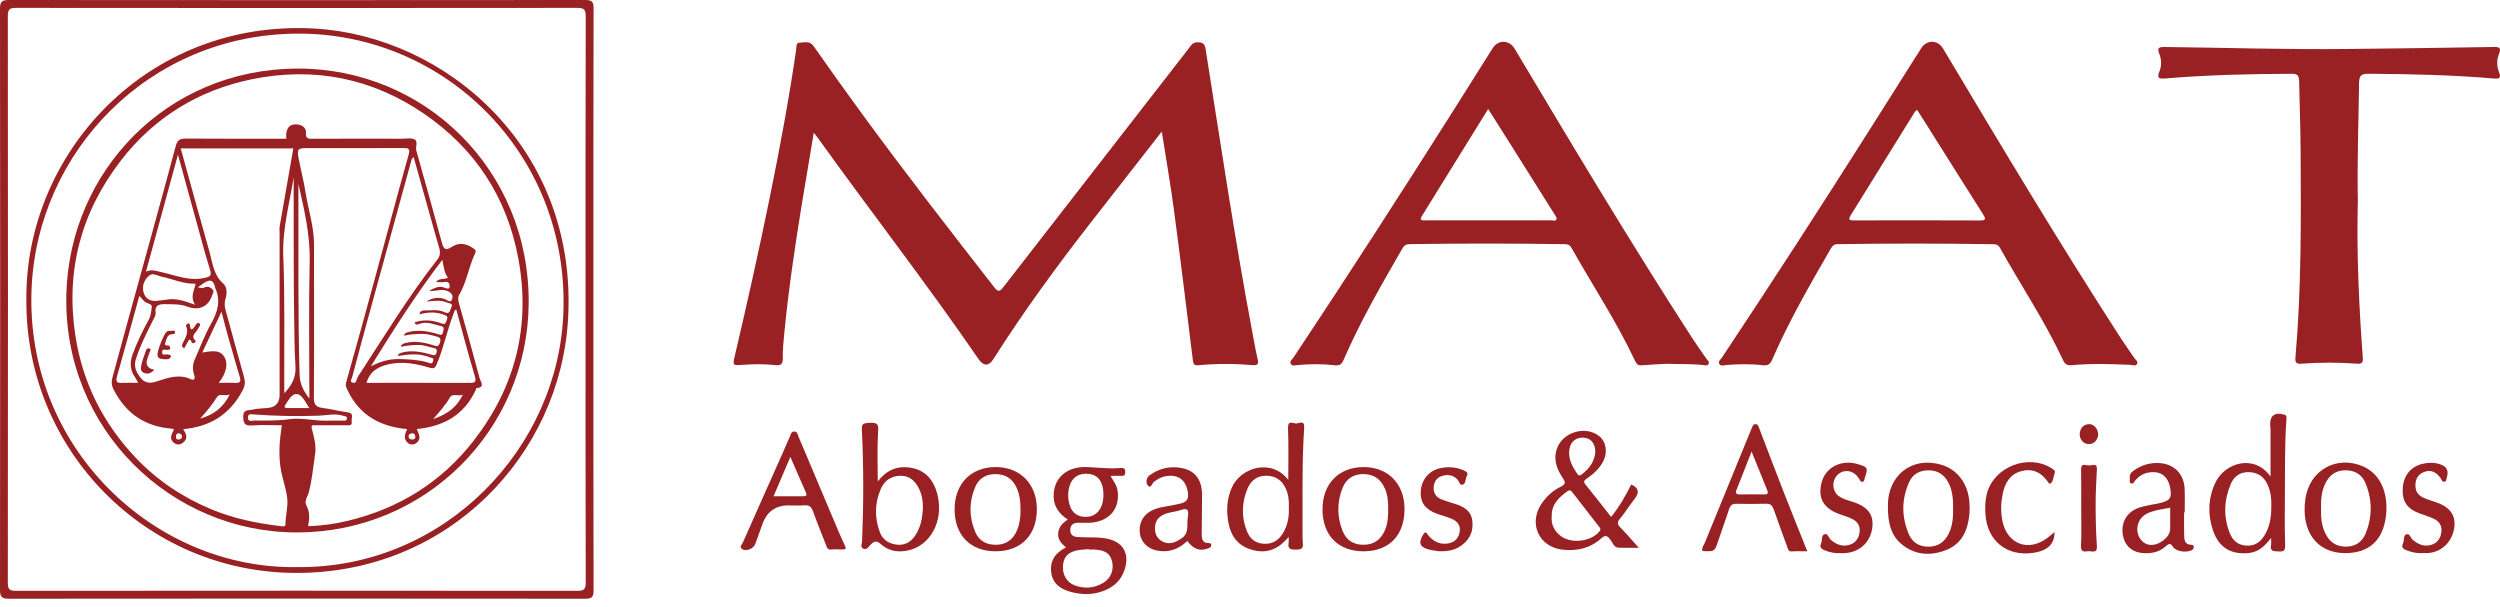 <svg xmlns="http://www.w3.org/2000/svg" width="177" height="43" viewBox="0 0 177 43" fill="none"><g clip-path="url(#clip0_1_42)"><path d="M82.255 9.316C80.552 11.5 78.959 13.546 77.359 15.589C74.866 18.774 72.483 22.039 70.312 25.455C70.006 25.936 69.627 25.93 69.289 25.437C65.638 20.111 61.669 15.015 57.908 9.771C57.834 9.668 57.753 9.571 57.615 9.398C57.33 11.095 57.055 12.709 56.791 14.325C56.282 17.437 55.82 20.557 55.516 23.699C55.462 24.253 55.412 24.81 55.422 25.365C55.43 25.811 55.254 25.897 54.856 25.849C54.084 25.756 53.307 25.779 52.53 25.833C51.872 25.879 51.865 25.87 52.032 25.158C52.907 21.44 53.738 17.712 54.502 13.969C55.209 10.496 55.861 7.014 56.37 3.507C56.396 3.328 56.331 3.028 56.613 3.022C56.954 3.016 57.321 2.862 57.611 3.275C58.768 4.932 59.945 6.576 61.14 8.207C64.143 12.308 67.262 16.32 70.386 20.331C70.684 20.713 70.799 20.633 71.048 20.313C75.413 14.683 79.784 9.06 84.157 3.437C84.31 3.24 84.418 3.004 84.746 2.995C85.118 2.984 85.29 3.056 85.358 3.483C86.425 10.188 87.419 16.905 88.676 23.578C88.793 24.198 88.897 24.822 89.043 25.434C89.123 25.77 89.037 25.882 88.702 25.852C87.41 25.741 86.115 25.738 84.824 25.861C84.549 25.888 84.488 25.773 84.457 25.525C84.018 21.97 83.587 18.414 83.115 14.864C82.876 13.065 82.561 11.275 82.255 9.316Z" fill="#992123"></path><path d="M166.933 14.314C166.844 17.924 167.01 21.631 167.287 25.333C167.311 25.648 167.231 25.775 166.902 25.751C165.574 25.654 164.242 25.651 162.914 25.751C162.594 25.775 162.487 25.663 162.515 25.343C162.942 20.454 162.911 15.555 162.883 10.654C162.874 9.022 162.81 7.389 162.778 5.757C162.77 5.421 162.713 5.221 162.284 5.224C159.287 5.236 156.294 5.303 153.305 5.555C152.902 5.589 152.678 5.564 152.883 5.069C153.052 4.663 153.04 4.225 152.881 3.817C152.724 3.415 152.807 3.321 153.25 3.327C157.598 3.376 161.945 3.519 166.293 3.467C169.714 3.427 173.137 3.389 176.558 3.327C176.994 3.319 177.09 3.403 176.929 3.814C176.761 4.24 176.761 4.695 176.935 5.121C177.111 5.558 176.911 5.587 176.56 5.558C173.61 5.306 170.652 5.24 167.694 5.223C167.203 5.22 167.029 5.327 167.022 5.858C166.988 8.642 166.878 11.425 166.937 14.314H166.933Z" fill="#992123"></path><path d="M171.48 39.16C171.115 39.185 170.744 39.097 170.375 38.956C170.116 38.856 170.002 38.728 170.134 38.466C170.24 38.256 170.134 37.912 170.371 37.83C170.621 37.744 170.669 38.099 170.833 38.232C171.165 38.497 171.512 38.682 171.951 38.615C172.449 38.539 172.743 38.25 172.837 37.752C172.926 37.288 172.746 36.941 172.339 36.741C172.01 36.579 171.65 36.478 171.305 36.35C170.418 36.022 170.062 35.492 170.113 34.576C170.162 33.69 170.663 33.05 171.496 32.843C171.914 32.74 172.336 32.732 172.754 32.868C173.225 33.022 173.385 33.332 173.236 33.799C173.199 33.916 173.22 34.082 173.052 34.105C172.877 34.131 172.872 33.948 172.8 33.852C172.495 33.441 172.124 33.212 171.607 33.423C171.124 33.62 170.977 34.019 171.019 34.508C171.048 34.858 171.265 35.088 171.561 35.228C171.828 35.353 172.113 35.441 172.394 35.531C173.426 35.863 173.875 36.449 173.765 37.333C173.641 38.342 172.869 39.099 171.899 39.155C171.77 39.163 171.64 39.155 171.48 39.155V39.16Z" fill="#992123"></path><path d="M130.285 39.161C129.926 39.187 129.535 39.108 129.151 38.947C128.914 38.849 128.822 38.698 128.933 38.473C129.04 38.259 128.926 37.913 129.167 37.828C129.419 37.741 129.47 38.093 129.633 38.229C129.993 38.528 130.381 38.707 130.857 38.597C131.327 38.488 131.584 38.169 131.655 37.708C131.722 37.273 131.539 36.939 131.149 36.749C130.886 36.619 130.605 36.524 130.325 36.432C129.084 36.022 128.64 35.222 129.006 34.044C129.313 33.059 130.401 32.534 131.486 32.849C132.255 33.071 132.272 33.105 132.024 33.843C131.99 33.945 132.011 34.08 131.87 34.108C131.725 34.138 131.698 34.006 131.637 33.918C131.564 33.812 131.492 33.7 131.397 33.614C130.997 33.242 130.41 33.267 130.057 33.662C129.68 34.083 129.725 34.761 130.155 35.099C130.438 35.321 130.78 35.407 131.117 35.511C132.257 35.866 132.693 36.448 132.55 37.419C132.402 38.432 131.597 39.136 130.561 39.161C130.487 39.163 130.413 39.161 130.284 39.161H130.285Z" fill="#992123"></path><path d="M145.46 37.669C145.465 38.534 144.964 38.992 143.953 39.142C142.072 39.422 140.671 38.275 140.567 36.375C140.54 35.891 140.549 35.411 140.675 34.938C141.176 33.042 143.616 32.096 145.265 33.164C145.386 33.243 145.546 33.313 145.469 33.504C145.373 33.741 145.395 34.035 145.197 34.214C145.09 34.309 145.013 34.149 144.952 34.064C144.478 33.397 143.83 33.143 143.059 33.371C142.284 33.599 141.938 34.229 141.787 34.984C141.663 35.609 141.642 36.232 141.766 36.863C142.092 38.516 143.597 39.103 144.945 38.092C145.103 37.973 145.253 37.842 145.463 37.669H145.46Z" fill="#992123"></path><path d="M101.912 39.032C101.771 39.009 101.494 38.984 101.226 38.92C100.513 38.753 100.388 38.445 100.774 37.824C100.948 37.544 101.037 37.803 101.123 37.904C101.454 38.295 101.848 38.528 102.376 38.493C102.877 38.458 103.22 38.214 103.334 37.72C103.449 37.219 103.19 36.896 102.748 36.718C102.423 36.585 102.081 36.499 101.752 36.38C100.919 36.079 100.554 35.589 100.587 34.825C100.622 33.991 101.152 33.33 101.959 33.149C102.53 33.023 103.092 33.062 103.639 33.307C103.839 33.397 103.974 33.47 103.847 33.706C103.737 33.909 103.789 34.245 103.559 34.317C103.337 34.386 103.304 34.05 103.16 33.918C102.836 33.617 102.468 33.577 102.077 33.703C101.697 33.825 101.527 34.138 101.503 34.514C101.476 34.937 101.706 35.219 102.085 35.368C102.378 35.483 102.68 35.568 102.979 35.662C103.608 35.858 104.161 36.138 104.242 36.892C104.331 37.721 103.979 38.33 103.274 38.744C102.896 38.966 102.478 39.033 101.911 39.033L101.912 39.032Z" fill="#992123"></path><path d="M147.349 35.965C147.349 35.094 147.362 34.222 147.342 33.352C147.334 33.039 147.352 32.838 147.745 32.937C147.865 32.968 148.006 32.954 148.13 32.928C148.424 32.865 148.471 33.002 148.458 33.258C148.418 34.073 148.37 34.887 148.37 35.702C148.37 36.683 148.393 37.666 148.458 38.646C148.498 39.251 148.084 38.992 147.835 39.026C147.561 39.063 147.309 39.1 147.334 38.634C147.383 37.746 147.348 36.855 147.348 35.965H147.349Z" fill="#992123"></path><path d="M148.545 30.853C148.462 31.2 148.255 31.461 147.829 31.438C147.463 31.418 147.184 31.021 147.251 30.631C147.316 30.254 147.548 30.03 147.932 30.03C148.287 30.03 148.593 30.442 148.545 30.855V30.853Z" fill="#992123"></path><path d="M150.831 25.831C149.445 25.772 148.058 25.72 146.673 25.857C146.331 25.891 146.188 25.765 146.055 25.477C144.764 22.716 143.071 20.183 141.587 17.532C141.479 17.339 141.345 17.293 141.142 17.29C137.46 17.234 133.776 17.23 130.094 17.287C129.845 17.291 129.734 17.406 129.626 17.593C128.143 20.162 126.655 22.728 125.475 25.456C125.331 25.788 125.171 25.901 124.821 25.86C123.955 25.756 123.088 25.773 122.219 25.843C122.047 25.857 121.818 25.955 121.717 25.748C121.635 25.578 121.824 25.447 121.913 25.316C125.456 19.989 128.929 14.619 132.353 9.215C133.573 7.29 134.789 5.36 136.009 3.433C136.413 2.792 137.189 2.801 137.576 3.449C141.698 10.359 145.831 17.264 150.203 24.021C150.495 24.472 150.813 24.905 151.113 25.352C151.2 25.482 151.405 25.593 151.297 25.775C151.193 25.948 150.994 25.839 150.836 25.834L150.831 25.831ZM135.576 7.912C134.062 10.351 132.555 12.795 131.037 15.23C130.801 15.608 130.998 15.605 131.292 15.604C134.251 15.599 137.208 15.593 140.167 15.608C140.655 15.611 140.589 15.468 140.388 15.151C139.086 13.103 137.799 11.047 136.505 8.995C136.252 8.593 135.995 8.192 135.73 7.775C135.654 7.841 135.603 7.869 135.576 7.911V7.912Z" fill="#992123"></path><path d="M117.986 25.756C117.413 25.788 116.841 25.809 116.271 25.861C116.01 25.885 115.879 25.806 115.767 25.564C114.466 22.786 112.771 20.234 111.273 17.568C111.158 17.363 111.026 17.291 110.793 17.287C107.129 17.233 103.464 17.229 99.8 17.285C99.536 17.29 99.402 17.392 99.281 17.604C97.801 20.174 96.313 22.74 95.132 25.468C95.002 25.765 94.866 25.903 94.527 25.863C93.643 25.759 92.757 25.765 91.87 25.846C91.712 25.861 91.504 25.936 91.402 25.782C91.268 25.581 91.492 25.444 91.584 25.304C95.468 19.471 99.258 13.575 103.008 7.654C103.9 6.244 104.786 4.831 105.677 3.419C106.076 2.789 106.856 2.81 107.243 3.459C111.368 10.368 115.497 17.275 119.871 24.03C120.174 24.496 120.504 24.944 120.817 25.404C120.894 25.517 121.065 25.619 120.953 25.785C120.869 25.912 120.715 25.863 120.592 25.848C119.725 25.744 118.854 25.796 117.984 25.756H117.986ZM100.685 15.267C100.452 15.643 100.713 15.602 100.944 15.602C103.901 15.602 106.86 15.602 109.818 15.598C109.951 15.598 110.148 15.689 110.205 15.507C110.233 15.418 110.125 15.275 110.058 15.169C108.995 13.474 107.931 11.783 106.865 10.091C106.383 9.325 105.898 8.563 105.362 7.716C103.764 10.298 102.226 12.785 100.686 15.269L100.685 15.267Z" fill="#992123"></path><path d="M42.013 21.223C42.013 28.079 42.007 34.935 42.026 41.791C42.026 42.297 41.887 42.39 41.414 42.39C27.822 42.376 14.231 42.376 0.639 42.39C0.148 42.39 -0.001 42.287 1.08777e-05 41.764C0.016 28.05 0.016 14.338 1.08777e-05 0.625C1.08777e-05 0.103 0.148 0 0.639 0C14.231 0.013 27.822 0.013 41.414 0C41.887 0 42.028 0.091 42.026 0.597C42.007 7.471 42.013 14.347 42.013 21.221V21.223ZM41.47 1.156C41.472 0.648 41.329 0.558 40.856 0.558C27.617 0.572 14.378 0.572 1.137 0.558C0.685 0.558 0.554 0.655 0.554 1.129C0.568 14.506 0.568 27.885 0.554 41.263C0.554 41.738 0.688 41.831 1.138 41.831C14.378 41.818 27.617 41.818 40.858 41.831C41.332 41.831 41.472 41.738 41.47 41.233C41.451 34.563 41.457 27.893 41.457 21.221C41.457 14.549 41.449 7.844 41.47 1.154V1.156Z" fill="#992123"></path><path d="M114.065 36.6C114.664 35.864 115.093 35.09 115.494 34.3C116.082 34.567 116.056 34.919 115.7 35.364C115.353 35.797 115.07 36.283 114.71 36.704C114.492 36.959 114.489 37.108 114.72 37.342C115.139 37.769 115.528 38.227 116.027 38.782C115.455 38.782 115.039 38.788 114.622 38.78C114.253 38.773 114.182 38.42 114.01 38.199C113.804 37.937 113.661 37.848 113.364 38.117C112.588 38.817 111.651 39.033 110.629 38.917C108.974 38.729 108.206 37.102 109.118 35.699C109.468 35.161 109.933 34.734 110.51 34.454C110.821 34.303 110.861 34.165 110.664 33.875C110.239 33.243 109.96 32.57 110.224 31.781C110.627 30.578 112.287 30.094 113.257 30.905C113.716 31.291 113.83 32.013 113.518 32.642C113.254 33.172 112.822 33.553 112.348 33.882C112.164 34.009 112.081 34.095 112.255 34.308C112.86 35.054 113.45 35.814 114.068 36.598L114.065 36.6ZM110.448 37.91C111.187 38.524 112.621 38.369 113.233 37.633C113.377 37.461 113.283 37.379 113.192 37.261C112.578 36.473 111.963 35.685 111.353 34.893C111.241 34.746 111.156 34.648 110.959 34.791C110.353 35.227 109.841 35.714 109.861 36.563C109.812 37.102 110.022 37.557 110.449 37.91H110.448ZM112.155 30.99C111.622 30.941 111.216 31.237 111.121 31.767C110.995 32.461 111.313 33.023 111.684 33.566C111.794 33.727 111.896 33.651 112.006 33.571C112.553 33.167 112.886 32.639 112.948 32.031C112.951 31.403 112.651 31.038 112.157 30.992L112.155 30.99Z" fill="#992123"></path><path d="M78.621 33.691C78.827 34.05 79.073 34.351 79.127 34.75C79.296 35.974 78.597 36.86 77.316 37C76.987 37.036 76.652 37.005 76.318 37.011C75.997 37.017 75.789 37.158 75.774 37.505C75.76 37.866 75.982 38 76.293 38.022C76.956 38.07 77.624 38.007 78.285 38.12C79.479 38.326 79.993 39.145 79.633 40.302C79.402 41.045 78.896 41.531 78.188 41.813C77.4 42.129 76.588 42.119 75.789 41.901C75.072 41.705 74.502 41.304 74.421 40.479C74.341 39.681 74.722 39.133 75.468 38.761C75.144 38.482 74.874 38.187 74.919 37.742C74.96 37.322 75.211 37.036 75.601 36.786C74.879 36.327 74.535 35.705 74.605 34.902C74.707 33.717 75.647 33.001 77.015 33.069C77.79 33.108 78.563 33.202 79.34 33.136C79.575 33.117 79.67 33.173 79.667 33.429C79.664 33.672 79.553 33.702 79.359 33.693C79.124 33.682 78.89 33.69 78.619 33.69L78.621 33.691ZM77.094 38.878C76.8 38.908 76.501 38.908 76.216 38.975C75.568 39.127 75.288 39.471 75.255 40.092C75.223 40.685 75.533 41.228 76.058 41.431C76.751 41.699 77.439 41.654 78.085 41.283C78.638 40.966 78.879 40.372 78.736 39.763C78.604 39.199 78.275 38.962 77.54 38.911C77.393 38.901 77.245 38.911 77.097 38.911C77.097 38.901 77.095 38.889 77.094 38.878ZM77.154 33.562C76.467 33.447 75.918 33.758 75.725 34.406C75.591 34.859 75.595 35.325 75.739 35.778C75.911 36.32 76.292 36.589 76.859 36.595C77.636 36.603 78.12 36.007 78.125 35.03C78.13 34.18 77.792 33.668 77.156 33.56L77.154 33.562Z" fill="#992123"></path><path d="M160.791 38.091C160.338 38.68 159.892 39.078 159.245 39.149C157.959 39.292 157.088 38.77 156.675 37.535C156.297 36.405 156.331 35.278 156.847 34.177C157.5 32.782 159.573 32.097 160.753 33.738C160.753 32.573 160.753 31.474 160.753 30.374C160.753 30.299 160.734 30.226 160.729 30.152C160.688 29.428 161.036 29.155 161.736 29.359C161.914 29.412 161.89 29.55 161.881 29.674C161.746 31.473 161.789 33.275 161.77 35.075C161.756 36.244 161.755 37.414 161.788 38.584C161.798 38.956 161.713 39.069 161.34 39.042C161.014 39.018 160.689 39.081 160.79 38.575C160.814 38.458 160.793 38.333 160.793 38.089L160.791 38.091ZM160.56 34.347C160.31 33.77 159.884 33.449 159.236 33.426C158.596 33.406 158.166 33.729 157.935 34.275C157.449 35.428 157.407 36.609 157.884 37.781C158.088 38.28 158.455 38.587 159.014 38.628C159.594 38.673 160.006 38.411 160.307 37.937C160.707 37.304 160.818 36.6 160.809 35.778C160.828 35.343 160.772 34.829 160.56 34.347Z" fill="#992123"></path><path d="M91.236 38.009C90.42 39.014 89.487 39.245 88.424 38.856C87.365 38.469 87.001 37.577 86.906 36.539C86.842 35.849 86.923 35.185 87.208 34.53C87.835 33.093 90.02 32.424 91.21 33.977C91.21 32.75 91.24 31.574 91.194 30.402C91.178 29.977 91.246 29.846 91.658 29.968C91.741 29.992 91.847 29.982 91.931 29.954C92.333 29.82 92.352 30.046 92.333 30.351C92.181 32.685 92.226 35.023 92.22 37.359C92.22 37.73 92.207 38.104 92.242 38.472C92.282 38.88 92.078 38.908 91.75 38.913C91.405 38.916 91.159 38.893 91.233 38.452C91.251 38.348 91.236 38.236 91.236 38.012V38.009ZM91.059 34.649C90.785 34.007 90.318 33.682 89.644 33.682C88.991 33.682 88.558 34.025 88.318 34.604C87.912 35.587 87.884 36.591 88.271 37.586C88.473 38.102 88.833 38.444 89.423 38.494C90.072 38.551 90.53 38.265 90.847 37.726C91.168 37.184 91.276 36.585 91.249 35.937C91.267 35.513 91.239 35.072 91.059 34.651V34.649Z" fill="#992123"></path><path d="M62.147 34.079C62.701 33.38 63.334 33.041 64.127 33.078C65.346 33.135 66.111 33.834 66.395 35.129C66.788 36.913 65.878 38.604 64.327 38.963C63.622 39.127 62.937 39.033 62.394 38.549C62.077 38.266 61.899 38.286 61.638 38.566C61.508 38.707 61.368 38.939 61.14 38.853C60.881 38.755 61.029 38.493 61.036 38.315C61.145 35.7 61.149 33.084 61.023 30.47C61.004 30.076 61.023 29.97 61.523 29.936C62.252 29.887 62.197 30.135 62.164 30.685C62.099 31.772 62.145 32.865 62.145 34.08L62.147 34.079ZM65.079 34.627C64.814 34.079 64.422 33.677 63.765 33.684C63.115 33.691 62.627 34.006 62.367 34.6C61.926 35.61 61.91 36.649 62.293 37.679C62.499 38.235 62.95 38.509 63.528 38.564C64.081 38.618 64.49 38.366 64.793 37.922C65.203 37.319 65.309 36.627 65.344 35.965C65.344 35.468 65.275 35.03 65.077 34.624L65.079 34.627Z" fill="#992123"></path><path d="M127.958 39.033C127.563 39.033 127.217 39.015 126.871 39.039C126.6 39.057 126.59 38.868 126.529 38.697C126.214 37.825 125.887 36.959 125.586 36.083C125.49 35.803 125.367 35.654 125.043 35.665C124.341 35.687 123.637 35.68 122.932 35.668C122.646 35.663 122.506 35.772 122.418 36.049C122.182 36.791 121.908 37.52 121.662 38.259C121.397 39.056 121.404 39.059 120.524 39.012C120.473 38.777 120.632 38.598 120.71 38.406C121.778 35.779 122.855 33.157 123.93 30.534C123.958 30.466 123.985 30.396 124.018 30.33C124.08 30.204 124.098 30.024 124.293 30.03C124.485 30.035 124.508 30.211 124.559 30.344C125.158 31.9 125.748 33.461 126.354 35.014C126.871 36.339 127.408 37.657 127.959 39.035L127.958 39.033ZM122.956 34.645C122.845 34.917 122.909 35.011 123.199 35.005C123.769 34.995 124.339 34.996 124.91 35.005C125.134 35.009 125.217 34.947 125.125 34.722C124.774 33.858 124.425 32.992 124.013 31.968C123.619 32.969 123.296 33.811 122.958 34.645H122.956Z" fill="#992123"></path><path d="M55.894 35.782C54.958 35.764 54.327 36.187 54.001 37.051C53.819 37.537 53.645 38.026 53.473 38.515C53.36 38.837 52.831 39.065 52.553 38.883C52.306 38.722 52.535 38.546 52.596 38.408C53.553 36.238 54.523 34.073 55.488 31.907C55.639 31.569 55.775 31.224 55.932 30.889C55.998 30.749 56.014 30.542 56.244 30.552C56.471 30.563 56.475 30.773 56.534 30.913C57.476 33.13 58.407 35.352 59.345 37.571C59.496 37.93 59.656 38.284 59.825 38.636C59.917 38.828 59.883 38.908 59.664 38.904C59.386 38.898 59.108 38.881 58.834 38.907C58.567 38.931 58.54 38.737 58.475 38.572C58.165 37.778 57.843 36.989 57.556 36.186C57.443 35.872 57.278 35.751 56.946 35.778C56.598 35.808 56.244 35.784 55.892 35.784L55.894 35.782ZM56.846 35.135C57.049 35.135 57.167 35.109 57.053 34.855C56.693 34.055 56.349 33.248 55.958 32.347C55.541 33.319 55.172 34.181 54.766 35.135C55.517 35.135 56.183 35.133 56.847 35.135H56.846Z" fill="#992123"></path><path d="M166.023 39.161C164.028 39.154 162.902 37.62 163.218 35.339C163.501 33.297 165.414 32.208 167.296 33.018C168.506 33.539 169.118 34.859 168.924 36.531C168.725 38.256 167.72 39.167 166.023 39.161ZM164.643 37.779C164.929 38.363 165.369 38.685 166.033 38.701C166.727 38.718 167.224 38.4 167.479 37.785C167.968 36.607 167.965 35.4 167.484 34.22C167.234 33.604 166.733 33.289 166.041 33.297C165.372 33.304 164.93 33.638 164.641 34.21C164.357 34.771 164.314 35.379 164.33 35.994C164.309 36.61 164.364 37.212 164.641 37.779H164.643Z" fill="#992123"></path><path d="M133.664 35.763C133.668 33.665 135.353 32.292 137.436 32.901C138.601 33.242 139.36 34.268 139.437 35.617C139.451 35.857 139.457 36.101 139.437 36.341C139.343 37.456 138.963 38.441 137.875 38.904C136.8 39.361 135.693 39.344 134.722 38.601C133.871 37.951 133.644 37.002 133.665 35.763H133.664ZM137.937 34.152C137.641 33.598 137.196 33.307 136.557 33.3C135.915 33.292 135.423 33.565 135.168 34.132C134.618 35.358 134.621 36.619 135.158 37.845C135.413 38.429 135.915 38.725 136.585 38.704C137.224 38.683 137.66 38.377 137.949 37.824C138.25 37.246 138.287 36.621 138.281 35.986C138.283 35.353 138.246 34.728 137.937 34.152Z" fill="#992123"></path><path d="M67.586 36.046C67.59 34.262 68.734 33.079 70.469 33.068C72.222 33.056 73.413 34.262 73.41 36.05C73.407 37.889 72.292 39.03 70.493 39.032C68.696 39.033 67.58 37.888 67.586 36.046ZM71.963 34.505C71.674 33.895 71.201 33.58 70.516 33.566C69.827 33.553 69.311 33.858 69.05 34.467C68.6 35.516 68.6 36.603 69.043 37.657C69.314 38.303 69.857 38.589 70.555 38.57C71.262 38.551 71.735 38.187 72.003 37.548C72.199 37.081 72.26 36.584 72.251 36.077C72.254 35.535 72.199 35.002 71.963 34.505Z" fill="#992123"></path><path d="M93.633 36.071C93.63 34.254 94.777 33.071 96.546 33.069C98.273 33.066 99.435 34.254 99.441 36.028C99.447 37.891 98.363 39.021 96.561 39.033C94.758 39.045 93.636 37.91 93.633 36.073V36.071ZM98.037 34.564C97.752 33.931 97.284 33.583 96.574 33.566C95.836 33.55 95.311 33.888 95.05 34.552C94.656 35.554 94.654 36.588 95.056 37.593C95.324 38.266 95.859 38.588 96.586 38.569C97.29 38.551 97.764 38.198 98.044 37.56C98.251 37.09 98.285 36.592 98.283 36.089C98.288 35.566 98.259 35.05 98.04 34.564H98.037Z" fill="#992123"></path><path d="M154.635 36.275C154.635 36.794 154.626 37.313 154.638 37.831C154.645 38.189 154.644 38.57 155.164 38.572C155.274 38.572 155.326 38.645 155.321 38.753C155.318 38.861 155.244 38.907 155.16 38.954C154.803 39.148 154.063 39.053 153.845 38.713C153.66 38.424 153.543 38.493 153.35 38.667C152.914 39.062 152.392 39.191 151.813 39.166C151.074 39.135 150.551 38.773 150.351 38.113C150.121 37.356 150.364 36.598 150.96 36.187C151.418 35.872 151.956 35.818 152.477 35.702C152.53 35.69 152.586 35.688 152.641 35.678C153.623 35.486 153.778 35.319 153.658 34.595C153.511 33.72 152.979 33.318 152.143 33.452C151.741 33.516 151.421 33.72 151.163 34.031C151.085 34.125 151.028 34.292 150.87 34.22C150.724 34.153 150.81 33.991 150.793 33.87C150.756 33.626 150.852 33.464 151.061 33.318C151.612 32.931 152.21 32.744 152.883 32.785C153.919 32.846 154.625 33.544 154.672 34.609C154.697 35.164 154.677 35.721 154.677 36.277C154.663 36.277 154.648 36.277 154.635 36.277V36.275ZM151.99 36.373C151.334 36.706 151.123 37.541 151.524 38.14C151.879 38.671 152.537 38.726 153.135 38.28C153.43 38.059 153.645 37.794 153.649 37.406C153.654 36.925 153.649 36.445 153.649 35.943C153.08 36.059 152.505 36.111 151.989 36.372L151.99 36.373Z" fill="#992123"></path><path d="M84.062 38.303C83.425 38.907 82.715 39.143 81.894 38.975C81.23 38.84 80.78 38.366 80.702 37.749C80.611 37.047 80.918 36.463 81.545 36.144C82.067 35.879 82.651 35.863 83.206 35.733C83.673 35.624 84.199 35.614 84.108 34.89C84.015 34.15 83.585 33.694 82.903 33.684C82.442 33.677 82.042 33.833 81.685 34.132C81.559 34.238 81.477 34.622 81.27 34.378C81.133 34.217 81.109 33.855 81.406 33.642C81.969 33.237 82.593 33.044 83.278 33.087C84.497 33.164 85.108 33.836 85.106 35.069C85.105 35.94 85.085 36.811 85.082 37.682C85.082 38.058 85.051 38.466 85.618 38.454C85.692 38.454 85.76 38.493 85.758 38.588C85.758 38.722 85.674 38.768 85.561 38.816C84.987 39.053 84.5 38.896 84.062 38.303ZM83.615 36.105C83.306 36.217 82.967 36.238 82.651 36.335C82.186 36.478 81.817 36.729 81.778 37.28C81.745 37.745 81.882 38.128 82.316 38.345C82.811 38.591 83.237 38.394 83.655 38.114C84.255 37.714 83.982 37.073 84.111 36.551C84.163 36.147 84.088 35.934 83.615 36.105Z" fill="#992123"></path><path d="M1.865 21.28C1.754 10.849 10.441 1.369 22.236 2.019C31.492 2.53 40.926 10.436 40.218 22.602C39.66 32.156 31.797 40.63 20.872 40.563C10.319 40.497 1.829 31.897 1.865 21.28ZM39.893 21.952C40.201 10.819 31.431 2.325 21.046 2.381C10.543 2.438 2.655 10.736 2.237 20.414C1.749 31.695 10.953 40.332 21.068 40.15C31.458 40.244 39.623 31.726 39.893 21.954V21.952Z" fill="#992123"></path><path d="M31.821 18.408C32.094 18.408 32.367 18.412 32.639 18.406C32.801 18.404 32.946 18.441 32.997 18.603C33.047 18.767 33.022 18.941 32.908 19.075C32.785 19.22 32.616 19.094 32.53 19.051C32.223 18.895 31.704 19.121 31.64 18.475C31.609 18.156 31.648 18.004 31.888 17.851C32.195 17.657 32.524 17.592 32.883 17.625C33.057 17.641 33.296 17.698 33.234 17.861C33.17 18.028 33.172 18.462 32.763 18.261C32.425 18.094 32.131 18.226 31.823 18.408H31.821Z" fill="#992123"></path><path d="M14.36 26.439C14.557 26.56 14.719 26.794 14.931 26.564C15.143 26.335 14.84 26.255 14.783 26.108C14.692 25.875 14.603 25.674 14.817 25.455C14.98 25.288 15.146 25.129 15.387 25.228C15.639 25.333 15.665 25.565 15.69 25.823C15.734 26.283 15.571 26.606 15.199 26.847C14.683 27.181 14.57 27.135 14.36 26.439Z" fill="#992123"></path><path d="M32.801 19.458C32.614 19.58 32.699 19.897 32.414 19.894C32.075 19.89 31.934 19.638 31.919 19.365C31.903 19.056 32.183 19.213 32.33 19.196C32.528 19.172 32.691 19.26 32.801 19.459V19.458Z" fill="#992123"></path><path d="M21.358 9.48C21.301 9.8 21.133 9.823 20.938 9.824C20.691 9.826 20.561 9.724 20.57 9.47C20.576 9.309 20.767 9.132 20.789 9.182C20.899 9.45 21.273 9.287 21.358 9.48Z" fill="#992123"></path><path d="M14.831 20.661C14.667 20.902 14.694 21.249 14.329 21.173C14.169 21.141 13.942 20.966 14.043 20.785C14.206 20.493 14.511 20.666 14.831 20.66V20.661Z" fill="#992123"></path><path d="M14.031 26.255C13.975 25.958 14.003 25.677 14.188 25.431C14.225 25.382 14.305 25.357 14.37 25.342C14.388 25.337 14.455 25.437 14.444 25.455C14.289 25.712 14.527 26.18 14.031 26.255Z" fill="#992123"></path><path d="M21.04 37.696C12.11 37.717 4.438 30.372 4.698 20.805C4.93 12.201 11.723 4.902 21.026 4.855C30.019 4.809 37.509 11.994 37.431 21.479C37.358 30.408 30.17 37.687 21.04 37.696ZM14.861 17.961C15.07 18.698 15.143 19.488 15.792 20.059C16.074 20.308 16.09 20.758 15.967 21.146C15.875 21.441 15.9 21.714 15.985 22.01C16.419 23.55 16.821 25.1 17.261 26.639C17.371 27.02 17.378 27.267 17.159 27.675C16.249 29.362 14.867 30.214 12.964 30.384C13.193 30.712 13.34 31.038 12.958 31.339C12.74 31.51 12.514 31.516 12.305 31.345C11.944 31.047 12.165 30.722 12.319 30.424C12.258 30.387 12.228 30.356 12.197 30.353C10.318 30.211 8.961 29.333 8.069 27.629C7.87 27.251 7.882 27.021 7.972 26.689C8.344 25.339 8.703 23.985 9.075 22.634C10.199 18.548 11.339 14.464 12.434 10.371C12.559 9.905 12.731 9.808 13.164 9.811C15.533 9.83 17.903 9.82 20.273 9.82C20.208 9.243 20.398 8.876 20.777 8.818C21.258 8.743 21.689 8.98 21.662 9.394C21.633 9.852 21.849 9.826 22.166 9.824C24.258 9.814 26.351 9.818 28.443 9.821C28.756 9.821 29.119 9.745 29.366 9.878C29.604 10.004 29.411 10.392 29.47 10.657C29.477 10.692 29.492 10.727 29.503 10.762C30.099 12.899 30.705 15.035 31.283 17.176C31.405 17.629 31.538 17.775 31.978 17.483C32.494 17.141 33.013 17.23 33.513 17.583C33.662 17.689 33.72 17.766 33.64 17.933C33.185 18.887 33.049 19.964 32.503 20.889C32.395 21.071 32.45 21.313 32.512 21.537C33.007 23.287 33.499 25.038 33.963 26.797C34.021 27.012 34.37 27.437 33.739 27.476C33.717 27.476 33.701 27.568 33.679 27.616C32.859 29.392 31.396 30.19 29.507 30.378C29.644 30.715 29.872 31.073 29.469 31.371C29.28 31.51 29.048 31.513 28.859 31.343C28.521 31.038 28.693 30.694 28.824 30.381C26.906 30.202 25.429 29.394 24.596 27.602C24.525 27.447 24.44 27.31 24.503 27.09C25.201 24.622 25.88 22.149 26.554 19.675C27.343 16.78 28.108 13.878 28.922 10.989C29.058 10.505 28.932 10.478 28.524 10.481C26.247 10.496 23.969 10.487 21.692 10.488C21.098 10.488 21.02 10.564 21.133 11.162C21.287 11.986 21.504 12.801 21.634 13.629C21.827 14.853 22.233 16.042 22.232 17.3C22.227 20.923 22.249 24.546 22.221 28.168C22.217 28.728 22.451 28.834 22.9 28.892C23.475 28.966 24.042 29.117 24.617 29.193C25.097 29.257 24.86 29.601 24.898 29.828C24.955 30.161 24.7 30.11 24.503 30.11C23.781 30.11 23.059 30.11 22.337 30.111C22.159 30.111 21.991 30.046 22.088 30.396C22.239 30.951 22.395 31.562 22.313 32.113C22.177 33.024 22.101 33.951 21.862 34.856C21.788 35.135 21.52 35.467 21.696 35.794C21.944 36.253 21.916 36.729 21.815 37.251C22.798 37.227 23.723 37.09 24.623 36.874C28.244 36.004 31.262 34.138 33.551 31.181C36.504 27.362 37.583 23.063 36.694 18.284C35.886 13.946 33.628 10.529 30.036 8.062C26.339 5.525 22.206 4.712 17.817 5.614C14.053 6.389 10.911 8.317 8.555 11.371C5.734 15.032 4.627 19.184 5.343 23.8C5.86 27.133 7.319 29.994 9.615 32.415C11.142 34.025 12.968 35.239 15.029 36.085C16.555 36.712 18.152 37.044 19.781 37.237C19.925 37.255 20.212 37.33 20.211 37.133C20.208 36.515 20.401 35.906 20.34 35.304C20.275 34.662 20.041 34.04 19.913 33.401C19.698 32.312 19.777 31.222 19.958 30.11C19.25 30.11 18.545 30.068 17.845 30.123C17.304 30.165 17.226 29.951 17.223 29.474C17.218 28.987 17.583 29.069 17.812 29.014C18.182 28.923 18.573 28.919 18.956 28.884C19.516 28.835 19.796 28.524 19.796 27.952C19.796 24.125 19.796 20.298 19.796 16.471C19.796 16.322 19.777 16.17 19.802 16.025C20.119 14.192 20.442 12.36 20.767 10.506H12.795C13.491 13.021 14.166 15.494 14.866 17.958L14.861 17.961ZM29.144 11.287C28.177 14.801 27.212 18.316 26.25 21.83C25.803 23.465 25.355 25.099 24.924 26.738C24.9 26.831 24.732 27.018 24.965 27.091C25.137 27.145 25.207 27.065 25.256 26.875C25.308 26.673 25.454 26.49 25.573 26.308C27.312 23.637 28.974 20.914 30.947 18.403C31.156 18.137 31.194 17.876 31.099 17.559C30.874 16.808 30.668 16.052 30.457 15.299C30.072 13.922 29.687 12.546 29.286 11.117C29.206 11.211 29.156 11.243 29.144 11.288V11.287ZM14.453 20.362C14.653 20.253 14.821 20.296 15.003 20.448C15.223 20.631 15.051 20.795 15.005 20.941C14.774 21.671 14.101 22.022 13.309 21.723C12.747 21.51 12.196 21.544 11.634 21.534C11.241 21.526 10.94 21.644 11.014 22.134C11.044 22.333 10.927 22.485 10.845 22.646C10.39 23.555 9.925 24.459 9.616 25.435C9.443 25.983 9.674 26.411 9.997 26.797C10.291 27.146 10.667 27.146 11.097 27.005C11.889 26.746 12.686 26.453 13.533 26.856C13.748 26.959 13.829 26.799 13.757 26.585C13.629 26.207 13.622 25.828 13.785 25.461C14.161 24.612 14.489 23.733 14.94 22.926C15.405 22.094 15.654 21.288 15.233 20.378C15.226 20.362 15.23 20.341 15.226 20.323C15.098 19.833 14.897 19.75 14.47 20.018C14.344 20.097 14.227 20.186 14.009 20.338C14.28 20.417 14.36 20.411 14.45 20.362H14.453ZM10.332 19.231C10.747 19.047 11.065 19.188 11.395 19.26C12.434 19.485 13.431 19.943 14.556 19.66C14.932 19.567 14.965 19.449 14.888 19.166C14.762 18.71 14.612 18.261 14.486 17.805C13.869 15.575 13.257 13.345 12.599 10.951C11.821 13.797 11.088 16.472 10.334 19.231H10.332ZM31.506 21.182C31.652 21.234 31.912 21.492 32.012 21.182C32.103 20.905 31.969 20.707 31.624 20.585C31.187 20.43 30.8 20.672 30.383 20.57C30.736 20.429 31.067 20.189 31.486 20.374C31.611 20.429 31.817 20.482 31.832 20.328C31.848 20.168 31.811 19.909 31.491 19.964C31.296 19.998 31.09 19.97 30.866 19.97C31.086 19.665 31.428 19.814 31.715 19.669C31.442 19.288 31.408 18.864 31.317 18.396C29.454 20.835 27.842 23.376 26.256 25.936C26.909 25.601 27.55 25.407 28.272 25.422C28.935 25.437 29.586 25.468 30.229 25.645C30.36 25.681 30.595 25.852 30.672 25.555C30.752 25.243 30.422 25.37 30.317 25.251C30.287 25.218 30.213 25.227 30.161 25.21C29.503 25.006 28.837 25.097 28.16 25.209C28.206 25.066 28.271 25.02 28.37 24.989C29.123 24.752 29.854 24.917 30.579 25.117C30.757 25.166 30.856 25.166 30.902 24.983C30.939 24.834 30.961 24.698 30.741 24.649C30.388 24.572 30.05 24.436 29.678 24.424C29.248 24.411 28.825 24.462 28.372 24.557C28.435 24.393 28.499 24.348 28.599 24.317C29.292 24.103 29.965 24.228 30.637 24.427C30.832 24.485 31.016 24.634 31.144 24.275C31.276 23.901 31.044 23.861 30.825 23.802C30.509 23.718 30.195 23.629 29.855 23.639C29.442 23.651 29.03 23.662 28.594 23.769C28.655 23.62 28.714 23.567 28.815 23.537C29.564 23.316 30.293 23.438 31.015 23.656C31.196 23.711 31.311 23.77 31.362 23.51C31.397 23.327 31.514 23.154 31.224 23.09C30.698 22.972 30.186 22.706 29.626 22.959C29.541 22.996 29.409 23.012 29.352 22.828C29.996 22.594 30.638 22.672 31.243 22.892C31.565 23.009 31.544 22.844 31.625 22.664C31.726 22.438 31.682 22.38 31.439 22.286C30.861 22.061 30.29 22.098 29.689 22.255C29.749 22.024 29.887 21.976 30.039 21.979C30.514 21.989 31.009 21.881 31.454 22.098C31.863 22.298 31.852 21.954 31.953 21.762C32.115 21.453 31.786 21.488 31.673 21.434C31.196 21.211 30.689 21.309 30.185 21.354C30.6 21.085 31.027 21.006 31.511 21.181L31.506 21.182ZM33.231 27.111C33.616 27.112 33.747 27.066 33.613 26.616C33.148 25.06 32.736 23.486 32.304 21.916C32.156 21.969 32.159 22.085 32.119 22.189C31.657 23.376 31.413 24.634 30.91 25.808C30.8 26.061 30.711 26.119 30.419 26.033C29.509 25.763 28.579 25.577 27.622 25.767C26.852 25.921 26.21 26.234 25.948 27.105C28.422 27.105 30.828 27.1 33.233 27.109L33.231 27.111ZM21.126 13.617C21.145 17.906 21.086 22.195 21.209 26.484C21.228 27.179 21.468 27.657 21.904 28.217C21.904 24.908 21.851 21.695 21.925 18.482C21.968 16.603 21.53 14.82 21.127 13.015C21.127 13.217 21.127 13.418 21.127 13.619L21.126 13.617ZM20.057 18.141C20.175 21.161 20.112 24.188 20.125 27.21C20.125 27.404 20.125 27.598 20.125 27.845C20.684 27.257 20.976 26.674 20.918 25.887C20.841 24.835 20.85 23.776 20.831 22.721C20.783 20.106 20.8 17.489 20.792 14.873C20.789 14.101 20.792 13.328 20.792 12.557C20.499 14.414 19.981 16.22 20.057 18.14V18.141ZM9.594 26.765C9.224 26.25 9.16 25.712 9.382 25.106C9.698 24.244 10.098 23.424 10.537 22.622C10.694 22.333 10.707 22.019 10.746 21.724C10.774 21.51 10.408 21.498 10.246 21.358C10.117 21.245 10.009 21.106 9.864 20.948C9.329 22.887 8.816 24.78 8.281 26.666C8.175 27.036 8.288 27.126 8.632 27.108C8.982 27.09 9.335 27.103 9.779 27.103C9.696 26.95 9.655 26.849 9.593 26.764L9.594 26.765ZM11.404 19.578C11.136 19.525 10.83 19.298 10.578 19.5C10.218 19.787 10.043 20.222 10.156 20.674C10.264 21.105 10.601 21.339 11.065 21.304C11.354 21.284 11.641 21.231 11.93 21.196C12.56 21.118 13.142 21.343 13.815 21.577C13.437 21.004 13.76 20.566 13.85 20.083C12.989 20.125 12.219 19.742 11.403 19.577L11.404 19.578ZM16.661 27.111C17.017 27.132 17.065 26.987 16.974 26.682C16.689 25.724 16.413 24.765 16.142 23.803C15.992 23.275 15.859 22.741 15.681 22.068C15.184 23.124 14.76 24.022 14.319 24.962C15.272 24.78 15.627 24.855 15.875 25.257C16.17 25.735 16.041 26.405 15.485 27.106C15.922 27.106 16.293 27.088 16.661 27.111ZM24.302 29.779C24.405 29.779 24.537 29.809 24.557 29.648C24.584 29.452 24.439 29.482 24.314 29.441C23.729 29.249 23.152 29.41 22.567 29.431C21.028 29.486 19.486 29.458 17.947 29.339C17.778 29.325 17.544 29.273 17.552 29.574C17.559 29.891 17.812 29.778 17.965 29.775C18.791 29.765 19.615 29.806 20.444 29.683C21.376 29.543 22.31 29.831 23.248 29.781C23.6 29.781 23.951 29.784 24.302 29.779ZM21.573 28.366C21.194 27.757 20.812 27.74 20.427 28.316C20.356 28.421 20.294 28.534 20.22 28.637C20.078 28.835 20.162 28.89 20.365 28.89C20.844 28.887 21.324 28.89 21.904 28.89C21.765 28.67 21.668 28.52 21.573 28.368V28.366ZM15.376 28.094C15.027 28.654 14.609 29.148 14.167 29.635C15.064 29.388 15.774 28.917 16.269 27.928C15.89 28.07 15.531 27.843 15.376 28.094ZM31.858 28.132C31.544 28.683 31.123 29.143 30.671 29.671C31.744 29.294 32.347 28.804 32.769 27.946C32.411 28.074 32.029 27.836 31.858 28.132ZM29.408 30.927C29.39 30.817 29.356 30.663 29.175 30.677C29.028 30.689 28.917 30.768 28.926 30.911C28.935 31.05 29.048 31.127 29.221 31.12C29.317 31.111 29.426 31.045 29.408 30.929V30.927ZM12.46 30.872C12.452 31.011 12.463 31.13 12.651 31.117C12.772 31.108 12.872 31.053 12.885 30.936C12.903 30.789 12.799 30.713 12.679 30.683C12.526 30.671 12.466 30.743 12.458 30.872H12.46Z" fill="#992123"></path><path d="M21.206 36.524C21.206 36.633 21.129 36.676 21.041 36.697C20.93 36.723 20.823 36.715 20.8 36.575C20.78 36.458 20.805 36.363 20.955 36.36C21.08 36.357 21.151 36.427 21.206 36.525V36.524Z" fill="#992123"></path><path d="M32.284 20.573C32.3 20.4 32.004 20.268 32.214 20.086C32.245 20.059 32.342 20.065 32.373 20.094C32.577 20.281 32.346 20.415 32.284 20.573Z" fill="#992123"></path><path d="M13.041 27.078H12.178C12.178 27.059 12.178 27.041 12.178 27.021H13.03C13.033 27.041 13.038 27.059 13.041 27.078Z" fill="#992123"></path><path d="M11.664 25.431C11.186 25.431 11.073 25.275 11.197 24.825C11.303 24.435 11.463 24.068 11.64 23.708C11.732 23.522 11.838 23.395 12.056 23.427C12.173 23.443 12.365 23.348 12.393 23.497C12.428 23.681 12.257 23.647 12.114 23.672C11.815 23.727 11.782 24.043 11.701 24.272C11.612 24.524 11.846 24.432 11.963 24.472C12.012 24.488 12.05 24.594 12.055 24.663C12.062 24.761 11.966 24.743 11.899 24.765C11.749 24.813 11.469 24.631 11.474 24.944C11.477 25.209 11.729 25.06 11.87 25.097C11.97 25.124 12.135 25.1 12.088 25.26C12.028 25.458 11.831 25.437 11.664 25.434V25.431Z" fill="#992123"></path><path d="M13.387 24.046C13.268 24.259 13.155 24.457 13.039 24.664C12.847 24.563 12.875 24.418 12.927 24.316C13.124 23.924 13.385 23.552 13.17 23.076C13.155 23.044 13.227 22.941 13.281 22.913C13.401 22.852 13.444 22.945 13.451 23.044C13.478 23.435 13.629 23.354 13.779 23.121C13.872 22.975 13.957 22.78 14.136 22.908C14.243 22.986 14.08 23.145 14.025 23.269C13.902 23.547 13.438 23.772 13.866 24.153C13.868 24.153 13.81 24.25 13.766 24.274C13.512 24.409 13.591 24.031 13.387 24.047V24.046Z" fill="#992123"></path><path d="M10.924 26.181C10.669 26.461 10.403 26.514 10.146 26.375C9.902 26.244 9.981 25.964 10.024 25.765C10.097 25.429 10.242 25.111 10.352 24.785C10.389 24.673 10.464 24.636 10.562 24.669C10.739 24.727 10.635 24.829 10.596 24.928C10.541 25.063 10.504 25.207 10.451 25.343C10.271 25.801 10.429 26.08 10.924 26.181Z" fill="#992123"></path></g><defs><clipPath id="clip0_1_42"><rect width="177" height="42.388" fill="white"></rect></clipPath></defs></svg>